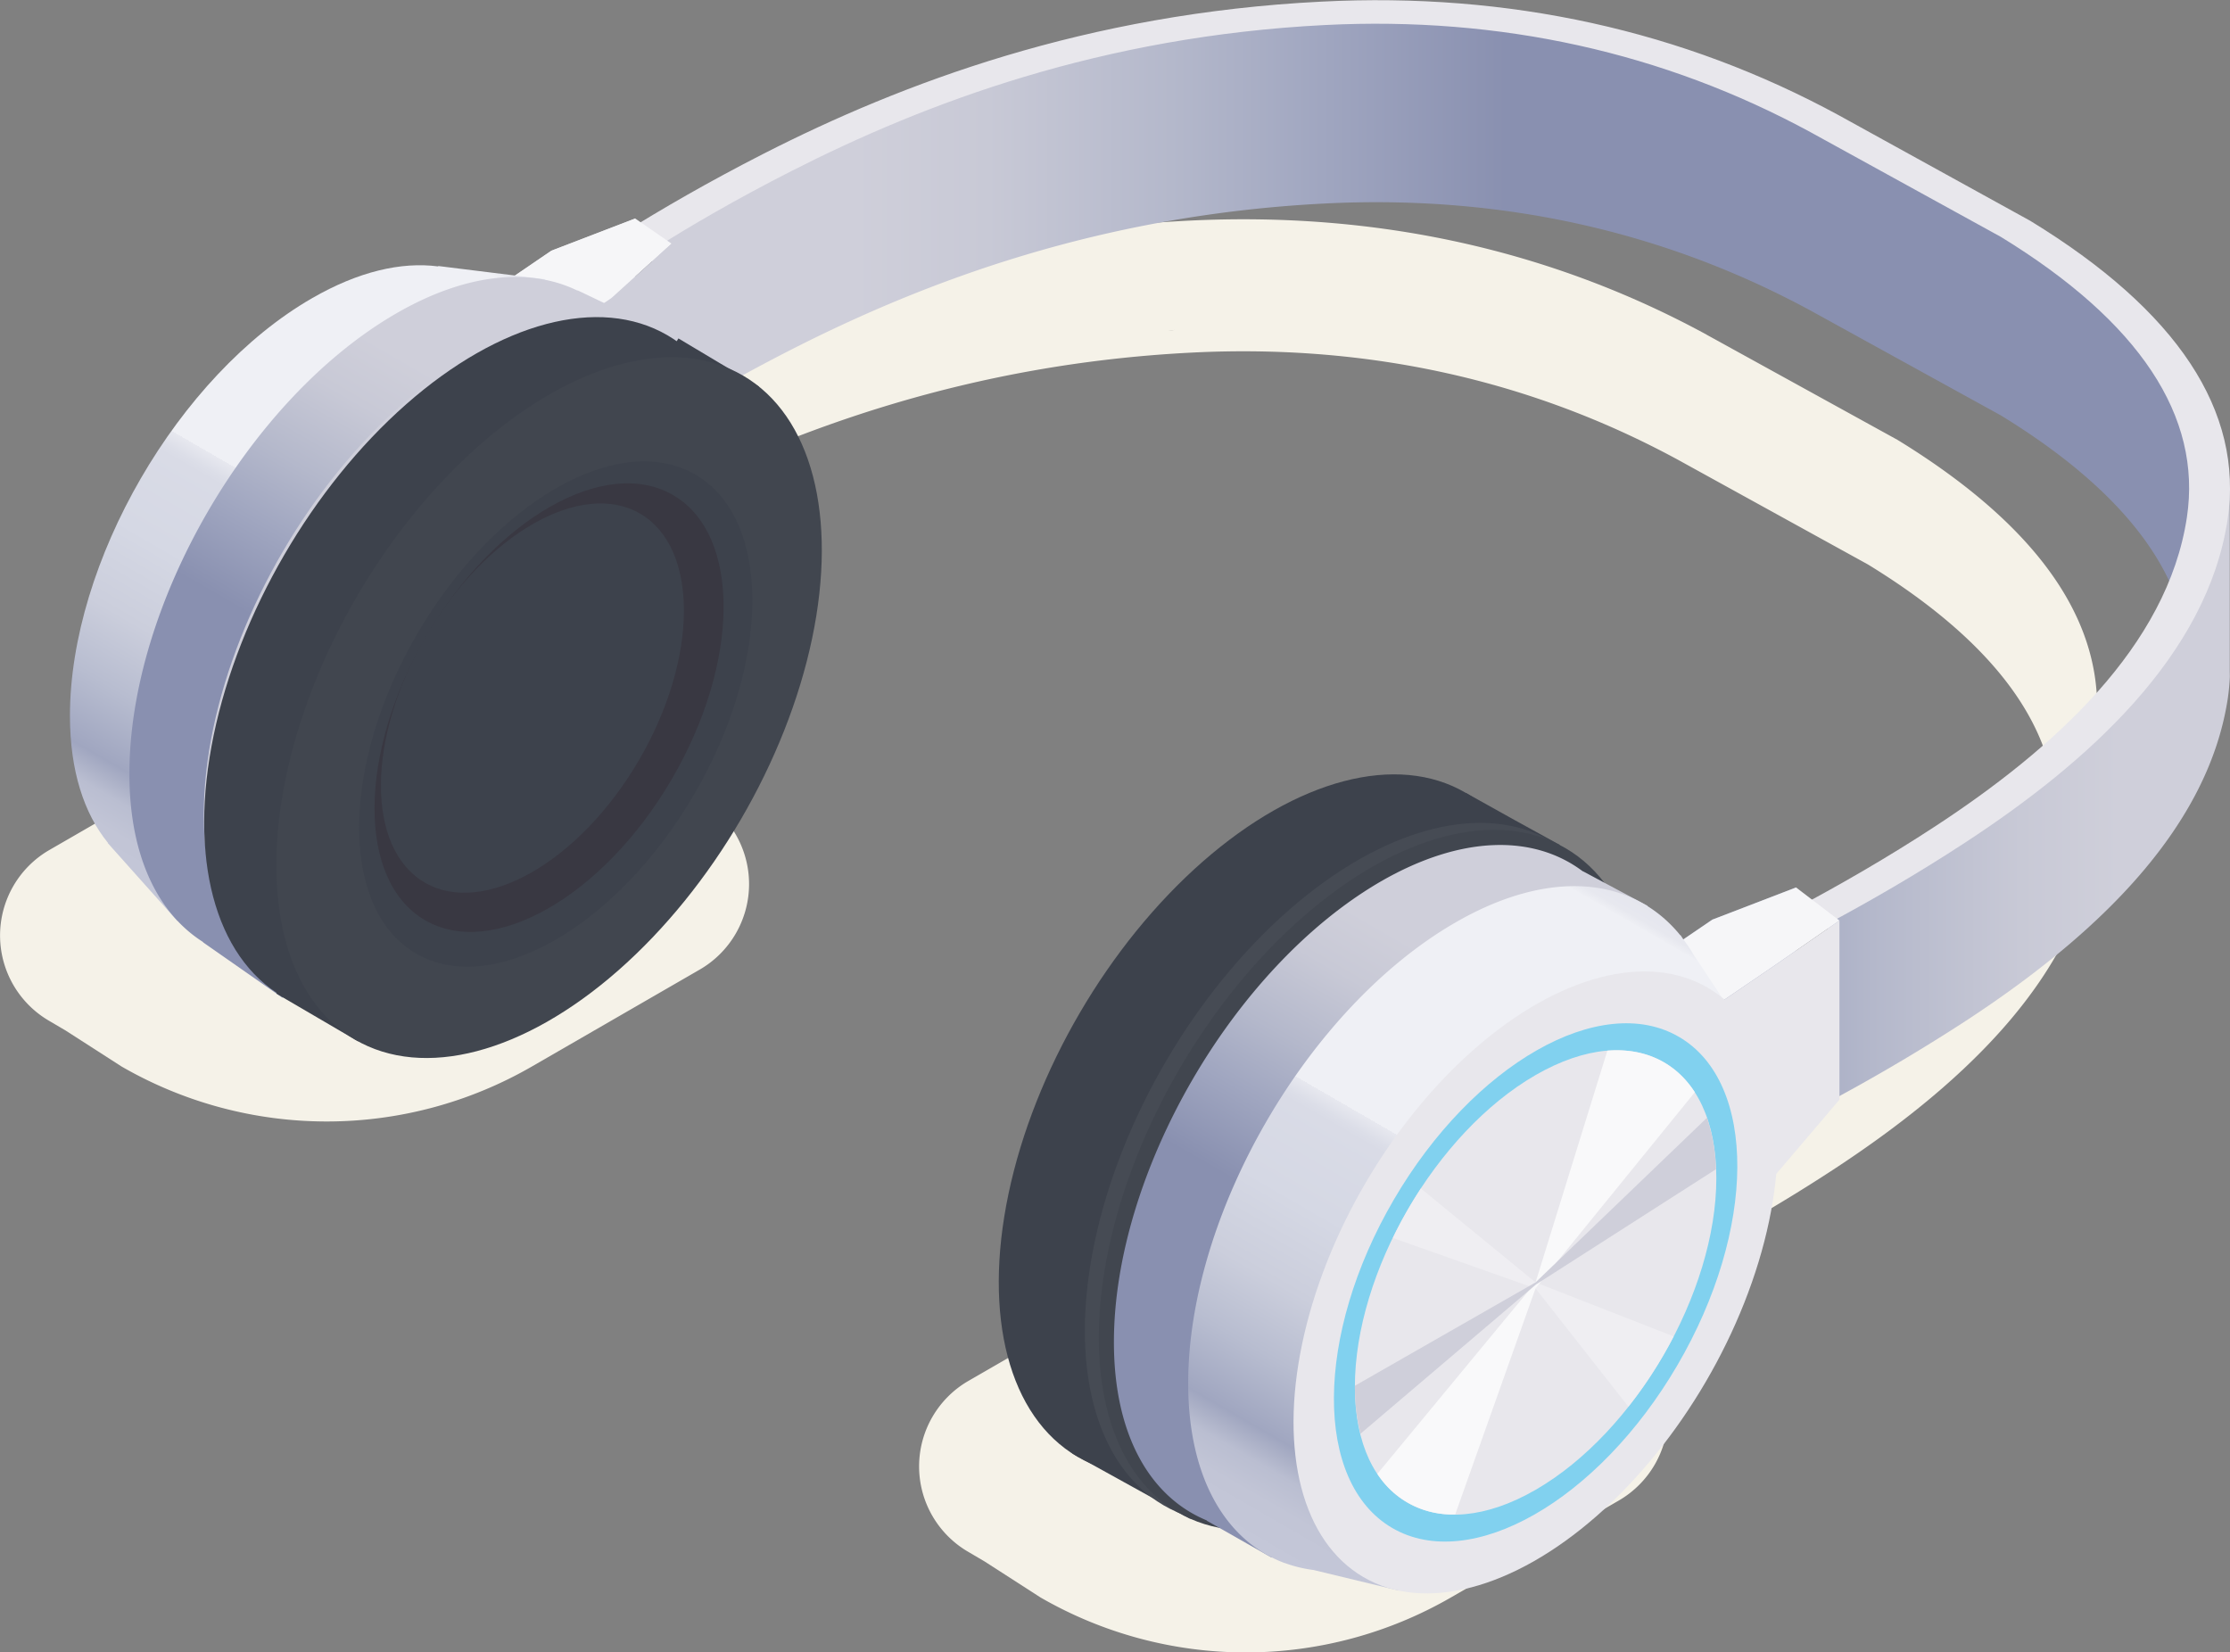 <svg xmlns="http://www.w3.org/2000/svg" xmlns:xlink="http://www.w3.org/1999/xlink" viewBox="0 0 463.57 343.48"><rect x="0" y="0" width="463.57" height="343.48" fill="#808080" stroke="none"/><defs><style>.cls-1{fill:#f5f2e8;}.cls-2{fill:url(#Безымянный_градиент_1755);}.cls-3{fill:url(#Безымянный_градиент_1769);}.cls-4{fill:#e8e7ec;}.cls-5{fill:#f6f6f8;}.cls-6{fill:#cfcfda;}.cls-7{fill:#a0a6c0;}.cls-8{fill:#3d424c;}.cls-9{fill:#464b54;}.cls-10{fill:#41464f;}.cls-11{fill:url(#Безымянный_градиент_1808);}.cls-12{fill:url(#Безымянный_градиент_1807);}.cls-13{fill:#81d1ef;}.cls-14{fill:#efeef2;}.cls-15{fill:#f9f9fa;}.cls-16{fill:url(#Безымянный_градиент_1807-2);}.cls-17{fill:url(#Безымянный_градиент_1808-2);}.cls-18{fill:#393842;}</style><linearGradient id="Безымянный_градиент_1755" x1="107.87" y1="62.76" x2="455.58" y2="62.76" gradientUnits="userSpaceOnUse"><stop offset="0.2" stop-color="#cfcfda"/><stop offset="0.28" stop-color="#c8c9d6"/><stop offset="0.39" stop-color="#b4b8cb"/><stop offset="0.48" stop-color="#a0a6c0"/><stop offset="0.59" stop-color="#8990b0"/></linearGradient><linearGradient id="Безымянный_градиент_1769" x1="349.26" y1="171.4" x2="463.54" y2="171.4" gradientUnits="userSpaceOnUse"><stop offset="0.15" stop-color="#a0a6c0"/><stop offset="0.35" stop-color="#b4b8cb"/><stop offset="0.62" stop-color="#c8c9d6"/><stop offset="0.8" stop-color="#cfcfda"/></linearGradient><linearGradient id="Безымянный_градиент_1808" x1="247.96" y1="314.6" x2="326.29" y2="178.94" gradientUnits="userSpaceOnUse"><stop offset="0.41" stop-color="#8990b0"/><stop offset="0.52" stop-color="#a0a6c0"/><stop offset="0.61" stop-color="#b4b8cb"/><stop offset="0.72" stop-color="#c8c9d6"/><stop offset="0.8" stop-color="#cfcfda"/></linearGradient><linearGradient id="Безымянный_градиент_1807" x1="263.39" y1="323.21" x2="341.57" y2="187.81" gradientUnits="userSpaceOnUse"><stop offset="0" stop-color="#c4c7d8"/><stop offset="0.06" stop-color="#c2c5d6"/><stop offset="0.1" stop-color="#babed1"/><stop offset="0.12" stop-color="#adb2c8"/><stop offset="0.14" stop-color="#a0a6c0"/><stop offset="0.23" stop-color="#b8bdd0"/><stop offset="0.32" stop-color="#cbcedc"/><stop offset="0.43" stop-color="#d5d8e4"/><stop offset="0.54" stop-color="#d9dbe6"/><stop offset="0.55" stop-color="#dcdee8"/><stop offset="0.57" stop-color="#e7e8ef"/><stop offset="0.57" stop-color="#eff0f5"/><stop offset="0.97" stop-color="#eff0f5"/><stop offset="0.97" stop-color="#eeeff4"/><stop offset="0.98" stop-color="#e7e8ef"/><stop offset="1" stop-color="#e5e6ee"/></linearGradient><linearGradient id="Безымянный_градиент_1807-2" x1="26.81" y1="185.65" x2="103.69" y2="52.49" xlink:href="#Безымянный_градиент_1807"/><linearGradient id="Безымянный_градиент_1808-2" x1="42.4" y1="197.97" x2="122.32" y2="59.55" xlink:href="#Безымянный_градиент_1808"/></defs><g id="Слой_2" data-name="Слой 2"><g id="GRAPHICS"><path class="cls-1" d="M201.31,287.06l34.88-20.13a85.31,85.31,0,0,1,85.3,0l5.18,3,9.82,6.44a20.54,20.54,0,0,1,0,35.57l-34.88,20.14a85.34,85.34,0,0,1-85.3,0l-11.6-7.47-3.4-2A20.54,20.54,0,0,1,201.31,287.06Z"/><path class="cls-1" d="M10.27,176.69l34.88-20.14a85.29,85.29,0,0,1,85.3,0l5.17,3,9.83,6.44a20.54,20.54,0,0,1,0,35.57l-34.88,20.14a85.29,85.29,0,0,1-85.3,0l-11.6-7.46-3.4-2A20.53,20.53,0,0,1,10.27,176.69Z"/><path class="cls-1" d="M435.45,153.6c3.39-22.5-10.41-43.41-41-62.16L354.81,69.6l-.09-.06C322.26,51.88,286,43.92,247.06,45.87c-48.95,2.46-87.26,17-115.95,31.61-11.48,5.86-21.36,11.6-29.26,16.54l6.08,3.51c6-3.74.61,9.65,2.74,13.67-3.13,1.84-6.13,3.64-8.82,5.33l6.08,3.51c7.85-4.91,17.66-10.64,29-16.41,27.7-14.1,64.35-28,110.93-30.34,36.41-1.82,70.38,5.68,101,22.31l39.45,21.74c20.92,12.82,33.46,26.68,37.58,41.35-6,24.33-28.47,43.77-51.19,58.65-10,6.54-19.92,12.22-28.42,16.75l6.08,3.51,3.05-1.66c-3.76,7.3-2.55,17.14-9.13,20.65l6.08,3.51c8.55-4.56,18.49-10.26,28.64-16.9,25.32-16.56,50.23-38.83,54.48-67.1a43,43,0,0,0-1-17.59C434.87,156.89,435.2,155.26,435.45,153.6Zm-191.27-85-2.23.14c.56,0,1.13-.1,1.69-.13Z"/><path class="cls-2" d="M455.5,113.15l.08-.09a.44.44,0,0,1-.08-.11V89.67s-9.66-32.45-44.63-47.74S356.07,1.22,270.33,3.41s-150.56,58-150.56,58L135.55,52V81.83a292.15,292.15,0,0,0-27.68,18.48l6.89,2.94c.19-.15,19.54-15.21,49.8-30.61,27.7-14.11,64.34-28,110.93-30.34,36.42-1.82,70.38,5.69,101,22.32l39.46,21.74c17.72,10.86,29.44,22.47,35.11,34.69.5-1,1.05-1.87,1.57-2.8,1.93,2.5,2.91,4,2.91,4Z"/><path class="cls-3" d="M463.52,139.63c0-.8,0-1.61,0-2.42v-36l-18.63,39.33L382.38,189,380,192v30.27c-17.23,9.55-30.5,15.24-30.69,15.32l5.1,4a385.84,385.84,0,0,0,54.23-29.37c25.32-16.56,50.23-38.83,54.48-67.09a43.65,43.65,0,0,0,.42-4.52l0,0Z"/><polygon class="cls-4" points="114.64 96.07 132.04 82.66 132.04 45.42 114.64 52.11 114.64 52.1 102.91 60.1 102.91 101.62 114.64 96.07 114.64 96.07"/><path class="cls-4" d="M463.07,108c-4.25,28.27-29.16,50.54-54.48,67.1C398.44,181.75,388.5,187.45,380,192l-6.08-3.51c8.5-4.53,18.42-10.2,28.42-16.75,24.43-16,48.23-37.31,52.27-64.2,3.16-21-9.85-40.64-38.66-58.29L376.45,27.52C345.87,10.89,311.9,3.38,275.49,5.2c-46.58,2.34-83.23,16.24-110.93,30.34C153.21,41.31,143.4,47,135.55,52l-6.08-3.51c7.9-4.94,17.78-10.68,29.27-16.54,28.68-14.62,67-29.16,115.94-31.61,39-2,75.2,6,107.66,23.67l.09.05,39.63,21.85C452.66,64.6,466.46,85.52,463.07,108Z"/><polygon class="cls-5" points="132.04 45.42 139.6 50.65 127.13 61.95 115.39 69.94 102.91 60.1 114.64 52.1 132.04 45.42"/><polygon class="cls-6" points="127.13 105.91 139.6 87.9 139.6 50.65 127.13 61.95 127.13 61.95 115.39 69.94 115.39 111.46 127.13 105.91 127.13 105.91"/><polygon class="cls-7" points="355.96 235.13 373.36 221.73 373.36 184.48 355.96 191.17 355.96 191.17 344.23 199.16 344.23 240.68 355.96 235.13 355.96 235.13"/><polygon class="cls-5" points="373.36 184.48 382.38 191.36 368.45 201.01 356.71 209 344.23 199.16 355.96 191.17 373.36 184.48"/><polygon class="cls-4" points="368.45 244.97 382.38 228.6 382.38 191.36 368.45 201.01 368.45 201.01 356.71 209 356.71 250.52 368.45 244.97 368.45 244.97"/><ellipse class="cls-8" cx="264.32" cy="233.81" rx="79.94" ry="46.15" transform="translate(-70.92 344) rotate(-59.69)"/><polygon class="cls-8" points="314.78 170.43 304.77 164.85 222.92 302.17 247.43 315.72 324.25 175.64 314.78 170.43"/><ellipse class="cls-9" cx="282.22" cy="243.9" rx="79.94" ry="46.15" transform="translate(-70.77 364.45) rotate(-59.69)"/><ellipse class="cls-10" cx="285.12" cy="245.34" rx="79.94" ry="46.15" transform="translate(-70.58 367.67) rotate(-59.69)"/><path class="cls-11" d="M342.52,188.31l-13.43-7.18-.06,0c-10.18-7.66-25.2-7.58-42,2.11C256.4,201,231.56,243.79,231.56,279c0,19.29,7.51,32.2,19.31,37.06v.06l13.46,7.66,3.5-6.06A55.36,55.36,0,0,0,287,310.58c30.64-17.69,55.48-60.53,55.48-95.69a54,54,0,0,0-3.61-20.34Z"/><path class="cls-12" d="M367,220.94l-14.91-22.42a31.64,31.64,0,0,0-2.18-3.28l-.56-.84-.07,0c-9.84-12.1-27.1-14-46.82-2.58C271.86,209.53,247,252.37,247,287.53c0,19.67,7.78,32.75,20,37.38h.06a28,28,0,0,0,6,1.46l17.75,4.28,5.93-8.55c1.88-.87,3.78-1.85,5.71-3,27.27-15.75,49.89-51.4,54.55-83.83Z"/><ellipse class="cls-4" cx="319.22" cy="266.59" rx="70.95" ry="40.96" transform="translate(-72.03 407.63) rotate(-59.69)"/><ellipse class="cls-13" cx="319.22" cy="266.59" rx="59.11" ry="34.13" transform="translate(-72.03 407.63) rotate(-59.69)"/><path class="cls-4" d="M281.65,288.28c0,23.81,16.82,33.4,37.57,21.42s37.57-41,37.57-64.8S340,211.5,319.22,223.48,281.65,264.47,281.65,288.28Z"/><path class="cls-14" d="M295.37,247.06a90.46,90.46,0,0,0-5.82,10.28l29.66,10.5,19.3,24.56a90.83,90.83,0,0,0,9.41-14.59l-28.71-11.23Z"/><path class="cls-15" d="M334.14,218.41l-14.93,48.17-32.89,39.8a18.53,18.53,0,0,0,16.19,8.43l16.7-47,33.11-40.76C348.33,220.87,341.92,217.79,334.14,218.41Z"/><path class="cls-6" d="M356.71,243.06a36.71,36.71,0,0,0-1.87-10.7l-35.63,34.22-37.55,21.48c0,.07,0,.15,0,.22a40.06,40.06,0,0,0,1.16,9.76L319.32,267Z"/><path class="cls-16" d="M108.7,66.11l4.62-8.06L91.12,55.3l-.05.08c-7.64-1-16.59,1.06-26.2,6.61C37.07,78,14.54,116.9,14.54,148.79c0,11.39,2.92,20.31,7.88,26.39v.09l.53.6.41.46,13.51,15.12,4.07-7.09c7.11.31,15.26-1.88,23.93-6.88,27.79-16,50.32-54.91,50.32-86.8C115.19,80.38,112.81,72.11,108.7,66.11Z"/><path class="cls-17" d="M141,70.35l-20.94-10,0,.07c-9.9-4.82-23.12-3.69-37.68,4.73-30.64,17.69-55.48,60.53-55.48,95.68,0,17,5.85,29,15.32,35l0,.06,16.49,11.52,4.74-7.9a55.31,55.31,0,0,0,19-7.05c30.64-17.69,55.47-60.53,55.47-95.68a57.34,57.34,0,0,0-2.39-17.11Z"/><ellipse class="cls-6" cx="97.83" cy="137.33" rx="78.21" ry="45.15" transform="translate(-70.1 152.48) rotate(-59.69)"/><ellipse class="cls-8" cx="99.7" cy="138.76" rx="79.94" ry="46.15" transform="matrix(0.5, -0.86, 0.86, 0.5, -70.41, 154.8)"/><polygon class="cls-8" points="157.8 80.37 141.03 70.35 57.44 206.54 74.44 216.48 157.8 80.37"/><ellipse class="cls-10" cx="114.14" cy="147.1" rx="79.94" ry="46.15" transform="translate(-70.46 171.4) rotate(-59.69)"/><ellipse class="cls-8" cx="115.53" cy="148.44" rx="57.63" ry="33.27" transform="translate(-70.93 173.26) rotate(-59.69)"/><ellipse class="cls-18" cx="114.14" cy="147.1" rx="51.16" ry="29.53" transform="translate(-70.46 171.4) rotate(-59.69)"/><ellipse class="cls-8" cx="110.68" cy="145.12" rx="44.4" ry="25.63" transform="translate(-70.46 167.43) rotate(-59.69)"/></g></g></svg>